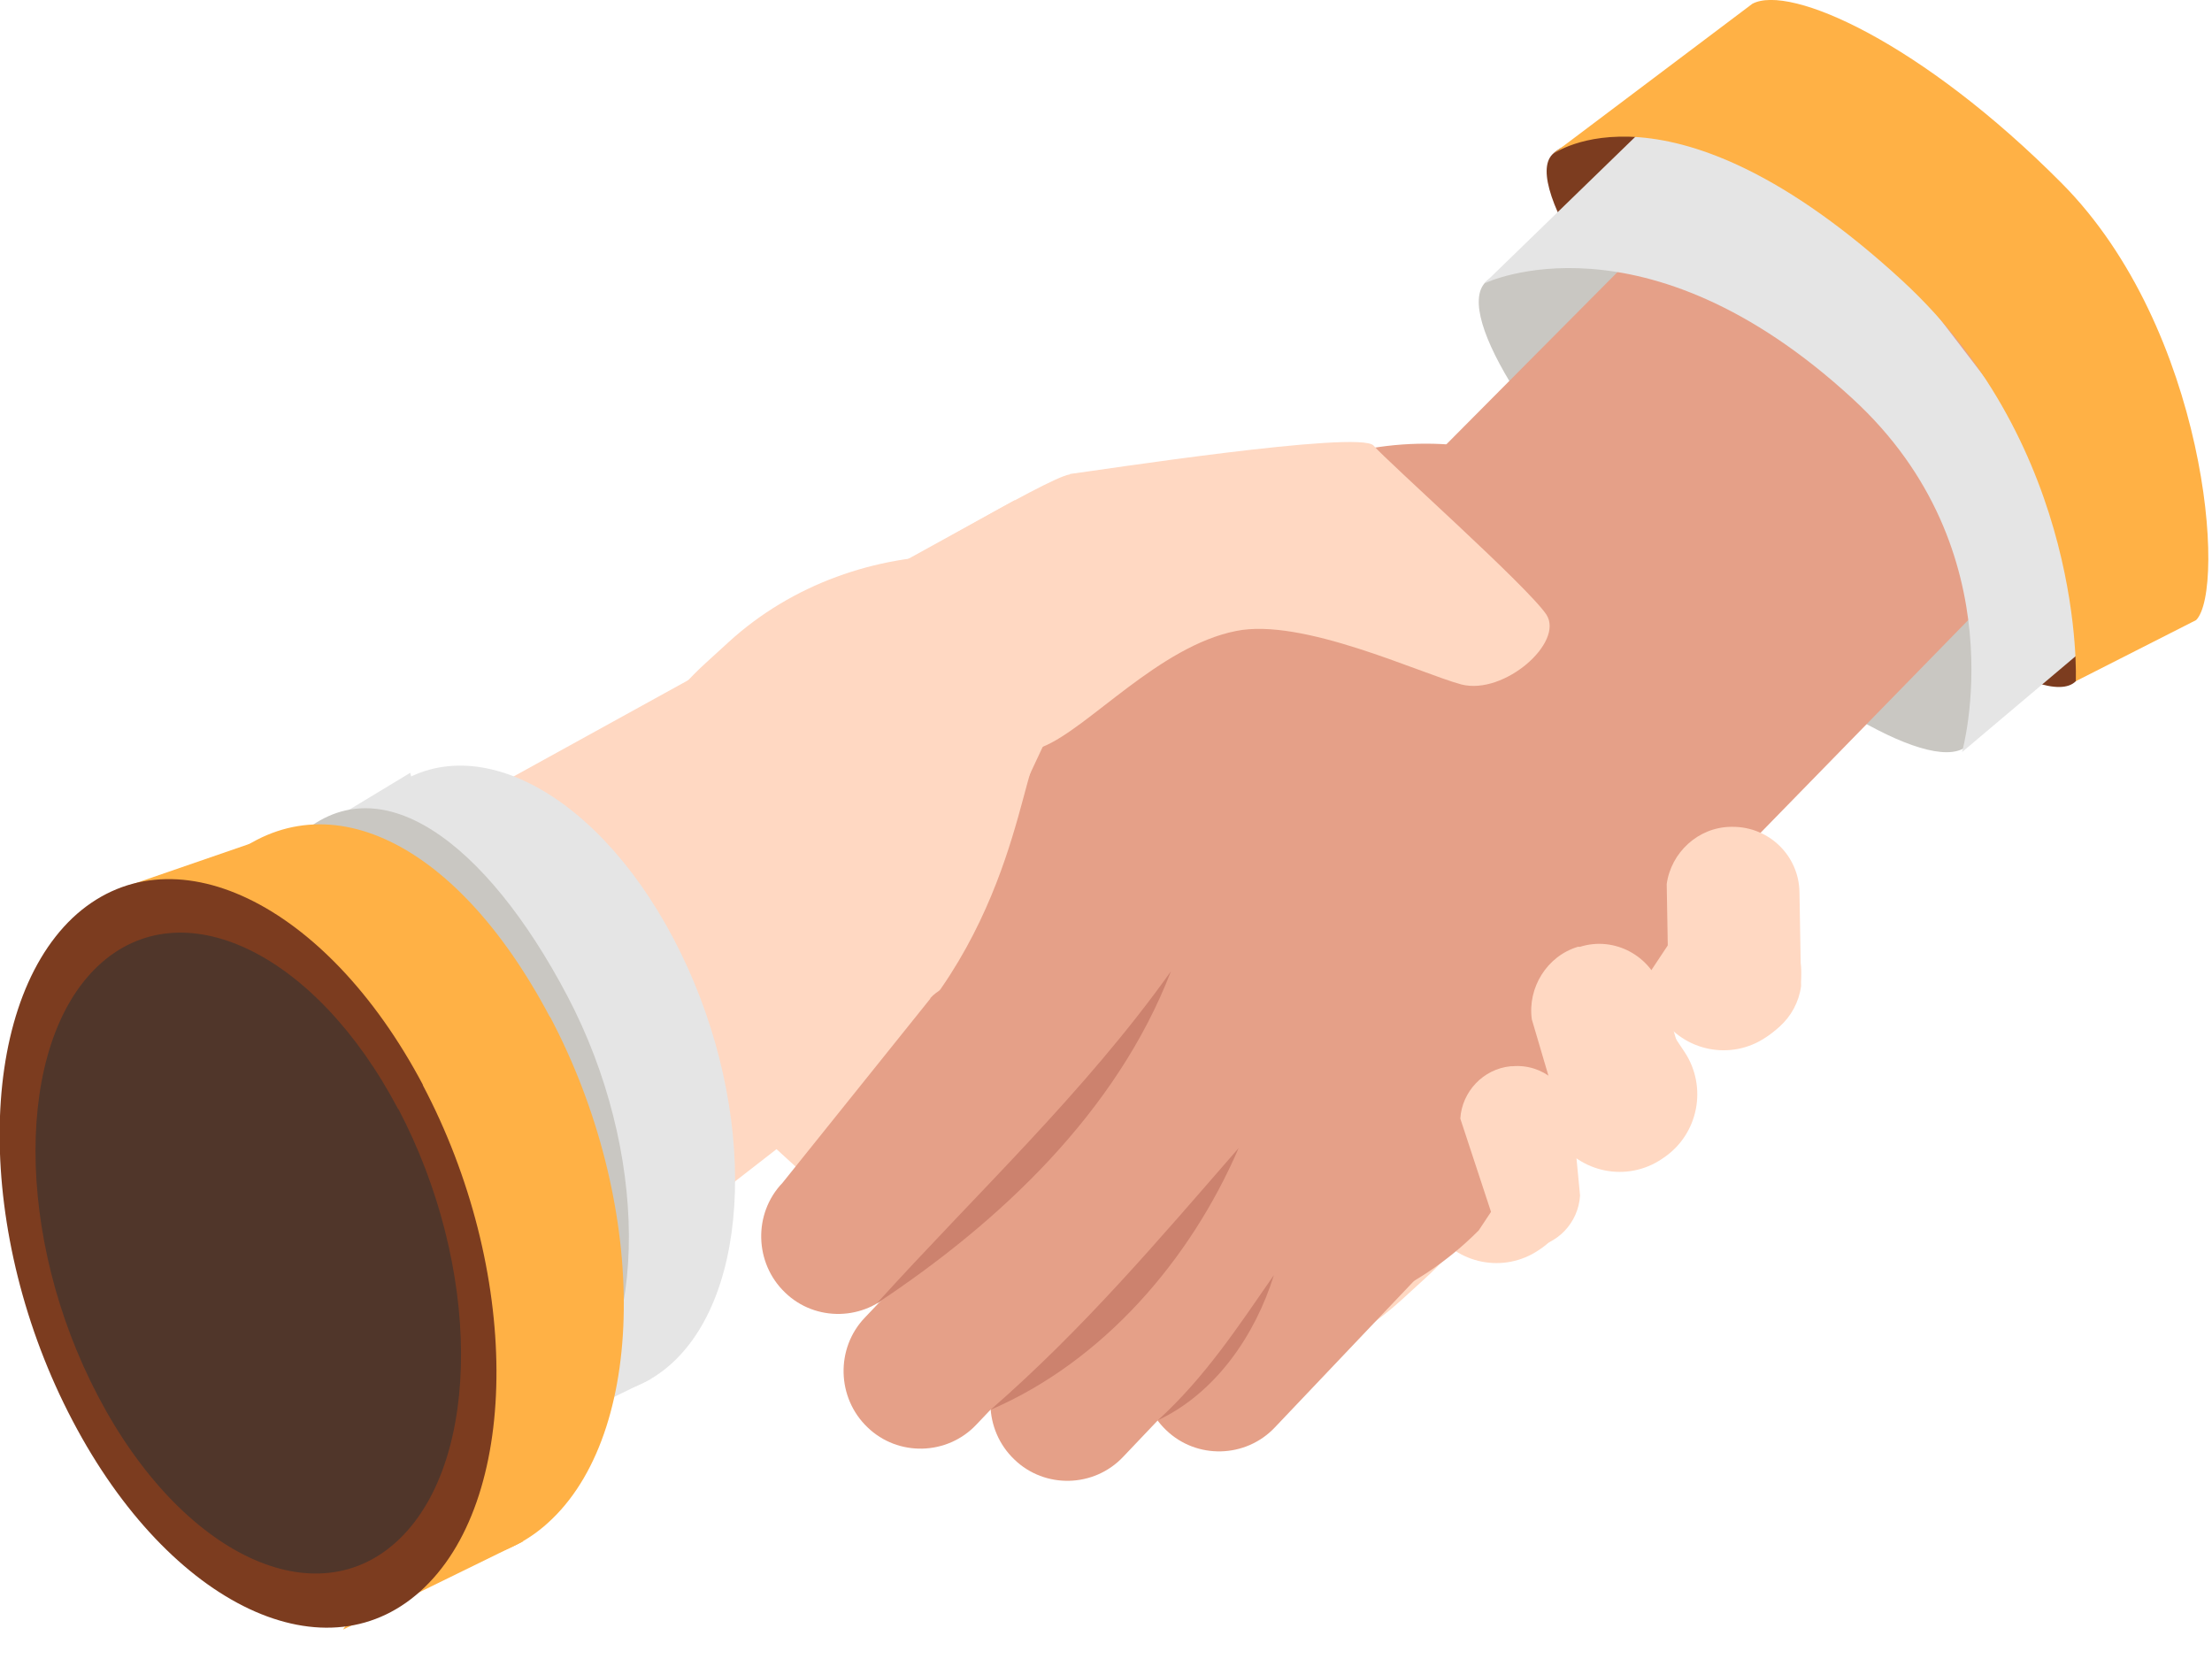 <svg width="68" height="51" viewBox="0 0 68 51" fill="none" xmlns="http://www.w3.org/2000/svg">
<g clip-path="url(#clip0_63_308)">
<path d="M36.563 19.734C32.665 16.179 26.302 16.179 22.404 19.734L21.688 20.388C17.79 23.942 17.79 29.777 21.688 33.331L28.934 39.954C32.832 43.508 39.195 43.508 43.093 39.954L43.809 39.3C47.706 35.745 47.706 29.911 43.809 26.356L36.563 19.734Z" fill="#FFD8C2"/>
<path d="M34.625 27.739L34.57 27.776C33.501 28.499 33.216 29.957 33.934 31.034L39.338 39.135C40.056 40.211 41.505 40.498 42.574 39.775L42.629 39.737C43.699 39.015 43.983 37.557 43.265 36.48L37.861 28.379C37.143 27.303 35.694 27.016 34.625 27.739Z" fill="#FFD8C2"/>
<path d="M37.088 22.998L37.033 23.035C35.964 23.758 35.679 25.216 36.397 26.293L44.067 37.79C44.785 38.866 46.233 39.153 47.303 38.43L47.358 38.393C48.427 37.67 48.712 36.212 47.994 35.136L40.324 23.638C39.606 22.562 38.157 22.275 37.088 22.998Z" fill="#FFD8C2"/>
<path d="M40.875 20.195L40.82 20.232C39.751 20.955 39.466 22.413 40.184 23.489L47.854 34.987C48.572 36.063 50.02 36.349 51.09 35.627L51.145 35.589C52.214 34.867 52.499 33.408 51.781 32.332L44.111 20.835C43.393 19.759 41.944 19.472 40.875 20.195Z" fill="#FFD8C2"/>
<path d="M54.335 31.856L54.285 31.889C53.219 32.61 51.77 32.325 51.054 31.252L49.205 28.486L45.64 23.154C44.924 22.081 45.224 20.622 46.273 19.901L46.34 19.851C47.406 19.147 48.855 19.432 49.571 20.505L54.985 28.603C55.052 28.704 55.102 28.804 55.151 28.905C55.635 29.944 55.301 31.202 54.335 31.856Z" fill="#FFD8C2"/>
<path d="M47.723 4.745C46.79 5.684 49.638 10.06 54.086 14.536C58.533 19.013 62.881 21.88 63.814 20.941C64.746 20.002 62.947 11.837 58.5 7.377C54.053 2.9 48.639 3.806 47.723 4.745Z" fill="#7C3C1F"/>
<path d="M56.834 11.032C52.737 7.109 46.607 7.679 45.657 8.685C44.708 9.691 47.257 13.698 51.354 17.621C55.452 21.544 59.55 23.908 60.516 22.886C61.465 21.88 60.949 14.939 56.851 11.032H56.834Z" fill="#C9C7C2"/>
<path d="M41.643 16.498L52.42 27.345L66.445 12.977L56.667 1.375L41.643 16.498Z" fill="#E5A088"/>
<path d="M50.904 16.582C47.007 12.658 40.644 12.658 36.746 16.582L32.065 22.936C25.919 36.014 25.602 38.042 30.583 37.103L31.299 37.824C35.197 41.748 41.56 41.748 45.458 37.824L52.42 27.329C56.318 23.405 55.535 21.226 51.637 17.303L50.921 16.582H50.904Z" fill="#E5A088"/>
<path d="M6.729 48.655L25.769 33.851L31.199 15.374L7.263 28.569L6.729 48.655Z" fill="#FFD8C2"/>
<path d="M32.898 14.57C33.581 14.486 41.809 13.212 42.226 13.698C42.642 14.184 46.973 18.04 47.539 18.895C48.089 19.75 46.24 21.377 44.924 21.041C43.625 20.689 40.027 18.979 37.995 19.398C35.63 19.868 33.464 22.383 32.065 22.953C31.382 23.221 31.365 28.67 26.834 32.778L20.255 22.282C20.255 22.282 24.569 19.113 25.718 18.493C26.851 17.873 32.215 14.67 32.881 14.586L32.898 14.57Z" fill="#FFD8C2"/>
<path d="M28.6 30.699L24.053 36.365C23.153 37.304 23.187 38.83 24.136 39.736C25.069 40.641 26.585 40.607 27.484 39.652L32.181 34.706C33.081 33.767 33.048 32.241 32.098 31.336C31.149 30.43 29.5 29.726 28.6 30.682V30.699Z" fill="#E5A088"/>
<path d="M33.531 33.197L26.585 40.507C25.686 41.446 25.719 42.971 26.668 43.877C27.601 44.782 29.117 44.749 30.016 43.793L36.962 36.483C37.862 35.544 37.829 34.018 36.879 33.113C35.946 32.208 34.431 32.241 33.531 33.197Z" fill="#E5A088"/>
<path d="M38.045 34.186L31.099 41.496C30.199 42.435 30.233 43.961 31.182 44.866C32.115 45.771 33.631 45.738 34.53 44.782L41.476 37.472C42.376 36.533 42.342 35.008 41.393 34.102C40.46 33.197 38.944 33.23 38.045 34.186Z" fill="#E5A088"/>
<path d="M40.46 35.645L35.763 40.591C34.863 41.53 34.897 43.055 35.846 43.961C36.779 44.866 38.295 44.833 39.194 43.877L43.892 38.931C44.791 37.992 44.758 36.466 43.808 35.561C42.875 34.656 41.36 34.689 40.46 35.645Z" fill="#E5A088"/>
<path d="M45.657 8.702C45.657 8.702 50.538 6.354 56.951 12.256C62.065 16.951 60.316 23.12 60.316 23.12L66.096 18.241L53.186 1.375L45.657 8.685V8.702Z" fill="#E5E5E5"/>
<path d="M53.869 0.117L47.723 4.745C47.723 4.745 51.321 2.062 58.45 8.601C64.13 13.815 63.813 20.941 63.813 20.941L67.511 19.063C68.444 18.124 67.845 10.127 63.38 5.633C59.083 1.308 55.019 -0.503 53.869 0.117Z" fill="#FFB145"/>
<path d="M20.705 28.855C18.206 24.11 14.158 22.182 11.66 24.546C9.145 26.927 9.145 32.727 11.66 37.523C14.175 42.318 18.256 44.246 20.755 41.815C23.237 39.4 23.203 33.599 20.705 28.855Z" fill="#E5E5E5"/>
<path d="M12.61 23.758L8.396 26.306L13.359 26.49L12.61 23.758Z" fill="#E5E5E5"/>
<path d="M15.358 44.665L20.022 42.385L16.758 42.687L15.358 44.665Z" fill="#E5E5E5"/>
<path d="M17.44 30.615C14.942 25.87 11.627 23.389 9.128 25.753C6.613 28.134 5.88 34.488 8.395 39.283C10.911 44.078 14.992 46.006 17.49 43.575C19.972 41.161 19.939 35.36 17.44 30.615Z" fill="#C9C7C2"/>
<path opacity="0.6" d="M16.108 31.889C14.342 28.536 11.494 27.178 9.728 28.838C7.962 30.514 7.946 34.622 9.728 37.992C11.51 41.379 14.375 42.737 16.141 41.027C17.89 39.333 17.873 35.242 16.108 31.889Z" fill="#333333"/>
<path d="M16.907 31.269C13.925 25.619 9.711 23.841 6.73 26.658C3.748 29.492 3.148 35.88 6.147 41.58C9.145 47.297 14.009 49.577 16.974 46.694C19.939 43.827 19.905 36.919 16.907 31.252V31.269Z" fill="#FFB145"/>
<path d="M7.879 25.87L3.598 27.346L8.145 28.452L7.879 25.87Z" fill="#FFB145"/>
<path d="M10.544 50.097L16.091 47.381L12.21 47.75L10.544 50.097Z" fill="#FFB145"/>
<path d="M13.009 33.365C10.027 27.715 5.213 25.418 2.232 28.217C-0.75 31.051 -0.767 37.975 2.232 43.676C5.23 49.393 10.094 51.673 13.059 48.789C16.024 45.922 15.991 39.015 12.992 33.348L13.009 33.365Z" fill="#7C3C1F"/>
<path opacity="0.6" d="M12.243 34.102C9.694 29.257 5.563 27.295 3.015 29.693C0.45 32.107 0.45 38.042 3.015 42.921C5.58 47.817 9.744 49.779 12.293 47.297C14.825 44.833 14.791 38.931 12.243 34.085V34.102Z" fill="#333333"/>
<path d="M30.449 43.34C33.298 40.859 35.596 38.143 38.078 35.293C36.596 38.73 33.914 41.848 30.449 43.34Z" fill="#CC826E"/>
<path d="M35.597 43.659C37.046 42.334 38.045 40.809 39.161 39.199C38.595 41.027 37.379 42.821 35.597 43.659Z" fill="#CC826E"/>
<path d="M26.951 40.071C30.049 36.651 33.331 33.599 35.996 29.86C34.33 34.186 30.732 37.573 26.951 40.071Z" fill="#CC826E"/>
<path d="M53.386 32.057H53.336C52.22 32.074 51.304 31.185 51.287 30.062L51.237 27.178C51.371 26.206 52.203 25.434 53.203 25.418H53.27C54.386 25.418 55.302 26.306 55.318 27.429L55.368 30.313C55.235 31.302 54.402 32.057 53.386 32.074V32.057Z" fill="#FFD8C2"/>
<path d="M50.471 35.46H50.421C49.355 35.796 48.222 35.192 47.906 34.102L47.09 31.336C46.956 30.363 47.556 29.391 48.506 29.106H48.572C49.638 28.771 50.771 29.391 51.087 30.464L51.904 33.23C52.037 34.22 51.437 35.175 50.471 35.46Z" fill="#FFD8C2"/>
<path d="M47.024 38.361H46.974C46.041 38.445 46.058 38.612 45.974 37.673L44.892 34.387C44.942 33.566 45.591 32.861 46.441 32.778H46.491C47.423 32.694 48.256 33.381 48.34 34.32L48.573 36.751C48.523 37.59 47.873 38.277 47.024 38.361Z" fill="#FFD8C2"/>
</g>
<defs>
<clipPath id="clip0_63_308">
<rect width="67.895" height="50.097" fill="white"/>
</clipPath>
</defs>
</svg>
